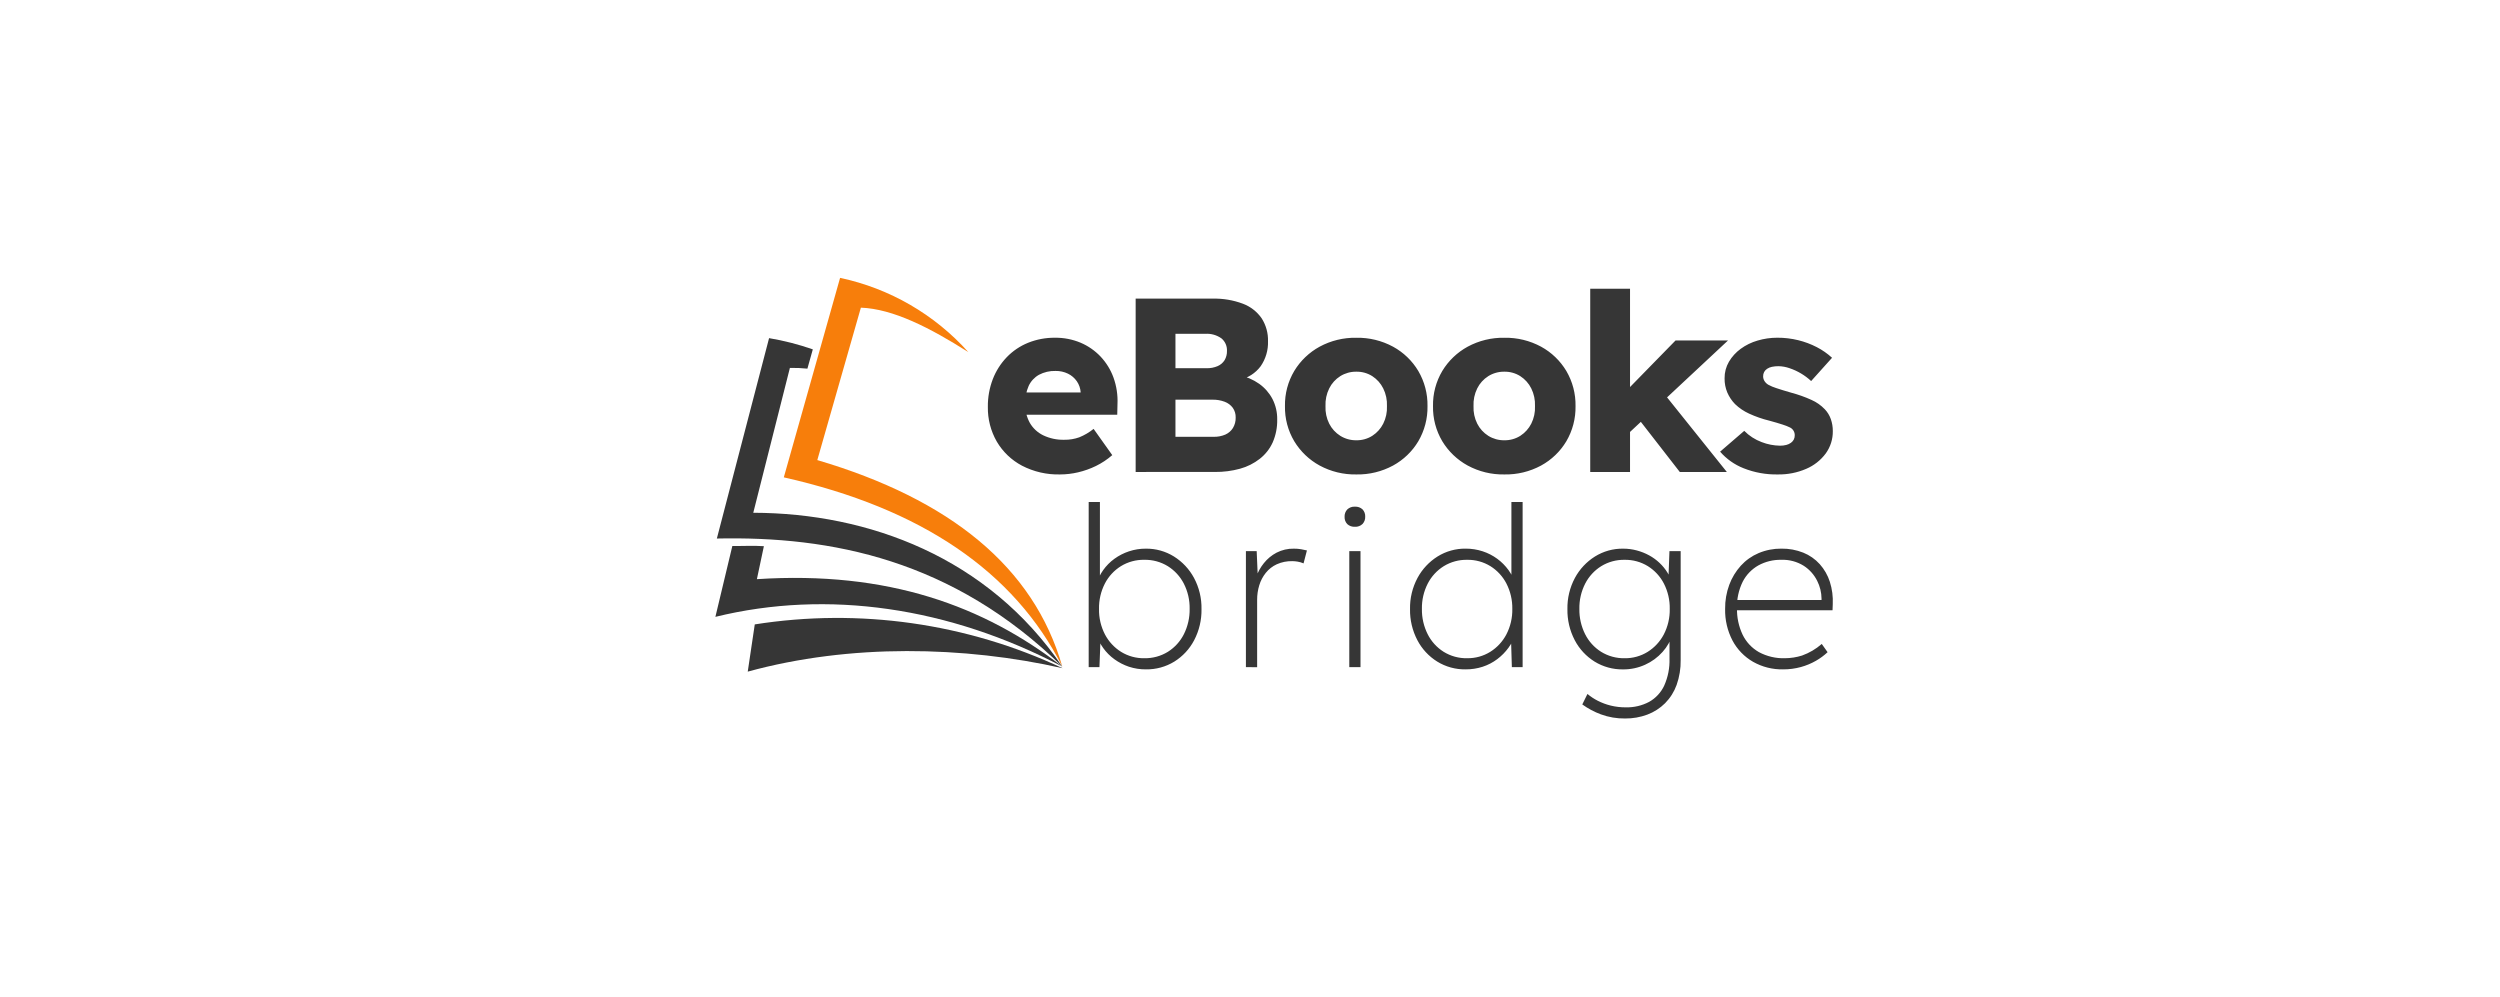 <svg width="311" height="124" viewBox="0 0 311 124" fill="none" xmlns="http://www.w3.org/2000/svg">
<g clip-path="url(#clip0_2_737)">
<path d="M131.866 59.021C130.22 59.062 128.59 58.685 127.13 57.928C125.83 57.239 124.748 56.204 124.004 54.94C123.247 53.623 122.862 52.128 122.889 50.612C122.875 49.432 123.085 48.26 123.508 47.158C123.9 46.144 124.49 45.218 125.243 44.432C125.989 43.659 126.89 43.051 127.887 42.645C128.953 42.216 130.095 42.001 131.246 42.014C132.334 42.001 133.414 42.21 134.418 42.63C135.36 43.028 136.208 43.616 136.91 44.356C137.621 45.111 138.168 46.002 138.52 46.975C138.899 48.031 139.067 49.15 139.015 50.27L138.985 51.595H125.892L125.18 48.823H134.961L134.435 49.409V48.795C134.401 48.304 134.235 47.83 133.955 47.424C133.675 47.023 133.297 46.699 132.856 46.484C132.374 46.252 131.844 46.136 131.308 46.146C130.592 46.125 129.883 46.289 129.25 46.623C128.686 46.938 128.237 47.423 127.966 48.008C127.658 48.712 127.51 49.474 127.533 50.242C127.513 51.064 127.711 51.876 128.106 52.598C128.494 53.272 129.076 53.814 129.777 54.154C130.593 54.542 131.489 54.732 132.392 54.708C133.03 54.719 133.664 54.614 134.265 54.4C134.906 54.14 135.506 53.787 136.044 53.352L138.366 56.618C137.748 57.157 137.062 57.613 136.324 57.973C135.618 58.316 134.876 58.58 134.111 58.758C133.375 58.931 132.622 59.02 131.866 59.021ZM141.275 58.713V37.15H150.839C152.126 37.115 153.409 37.33 154.614 37.781C155.561 38.136 156.377 38.77 156.951 39.599C157.494 40.449 157.769 41.441 157.74 42.448C157.777 43.556 157.457 44.646 156.827 45.559C156.182 46.425 155.242 47.027 154.183 47.253L154.121 46.668C155.029 46.846 155.888 47.214 156.644 47.746C157.336 48.239 157.902 48.886 158.296 49.637C158.697 50.424 158.899 51.297 158.884 52.179C158.906 53.157 158.716 54.129 158.327 55.028C157.964 55.83 157.412 56.532 156.718 57.077C155.988 57.646 155.152 58.065 154.257 58.31C153.244 58.587 152.197 58.722 151.147 58.711L141.275 58.713ZM146.227 54.339H150.963C151.468 54.353 151.969 54.259 152.433 54.062C152.822 53.889 153.151 53.605 153.377 53.245C153.614 52.85 153.732 52.396 153.718 51.936C153.731 51.508 153.606 51.087 153.362 50.735C153.106 50.392 152.757 50.13 152.356 49.98C151.862 49.795 151.337 49.706 150.809 49.719H146.227V54.339ZM146.227 45.806H150.097C150.569 45.819 151.039 45.73 151.474 45.545C151.831 45.391 152.134 45.133 152.341 44.805C152.544 44.456 152.646 44.057 152.635 43.653C152.648 43.359 152.594 43.066 152.476 42.797C152.358 42.527 152.179 42.288 151.954 42.098C151.361 41.675 150.638 41.474 149.912 41.528H146.227V45.806ZM168.729 59.021C167.136 59.051 165.563 58.669 164.163 57.912C162.861 57.201 161.772 56.159 161.006 54.893C160.22 53.571 159.82 52.056 159.849 50.52C159.82 48.983 160.22 47.469 161.006 46.146C161.772 44.88 162.861 43.838 164.163 43.127C165.563 42.37 167.136 41.988 168.729 42.018C170.321 41.988 171.894 42.37 173.294 43.127C174.593 43.836 175.677 44.879 176.434 46.146C177.212 47.472 177.609 48.986 177.581 50.522C177.609 52.057 177.213 53.57 176.436 54.896C175.679 56.163 174.595 57.205 173.296 57.914C171.895 58.671 170.322 59.052 168.729 59.021ZM168.729 54.77C169.43 54.782 170.119 54.59 170.712 54.216C171.293 53.842 171.763 53.321 172.073 52.706C172.412 52.028 172.572 51.275 172.537 50.519C172.571 49.758 172.411 49 172.073 48.317C171.766 47.695 171.295 47.169 170.712 46.792C170.119 46.418 169.43 46.225 168.729 46.238C168.023 46.227 167.33 46.42 166.732 46.792C166.142 47.165 165.665 47.692 165.355 48.317C165.017 49 164.857 49.758 164.891 50.519C164.856 51.275 165.016 52.028 165.355 52.706C165.668 53.324 166.144 53.846 166.732 54.216C167.33 54.588 168.023 54.781 168.729 54.77ZM187.144 59.021C185.552 59.051 183.979 58.669 182.579 57.912C181.278 57.201 180.189 56.159 179.422 54.893C178.637 53.571 178.236 52.056 178.266 50.52C178.236 48.983 178.637 47.469 179.422 46.146C180.189 44.88 181.278 43.838 182.579 43.127C183.979 42.371 185.552 41.988 187.144 42.018C188.737 41.988 190.31 42.37 191.71 43.127C193.008 43.836 194.093 44.879 194.85 46.146C195.628 47.472 196.025 48.986 195.996 50.522C196.025 52.057 195.629 53.57 194.851 54.896C194.094 56.163 193.01 57.205 191.712 57.914C190.311 58.671 188.737 59.052 187.144 59.021ZM187.144 54.77C187.845 54.782 188.535 54.59 189.127 54.216C189.708 53.842 190.178 53.321 190.489 52.706C190.828 52.028 190.988 51.275 190.953 50.519C190.986 49.758 190.827 49 190.489 48.317C190.18 47.695 189.708 47.168 189.123 46.792C188.531 46.418 187.841 46.225 187.14 46.238C186.435 46.227 185.742 46.42 185.144 46.792C184.553 47.165 184.077 47.692 183.767 48.317C183.429 49.002 183.271 49.76 183.306 50.522C183.272 51.279 183.432 52.032 183.771 52.709C184.084 53.328 184.56 53.849 185.148 54.219C185.746 54.59 186.439 54.782 187.144 54.77ZM202.59 53.907L200.764 50.207L208.44 42.352H214.967L202.59 53.907ZM197.824 58.713V35.918H202.776V58.713H197.824ZM208.966 58.713L203.177 51.262L206.674 48.548L214.818 58.713H208.966ZM221.161 59.021C219.705 59.05 218.258 58.788 216.905 58.251C215.777 57.808 214.774 57.1 213.981 56.187L216.983 53.599C217.595 54.216 218.334 54.693 219.149 54.997C219.88 55.281 220.656 55.432 221.44 55.444C221.701 55.447 221.961 55.416 222.214 55.351C222.419 55.3 222.613 55.211 222.786 55.09C222.934 54.985 223.056 54.848 223.143 54.69C223.228 54.523 223.271 54.337 223.266 54.15C223.27 53.955 223.221 53.763 223.122 53.595C223.024 53.427 222.881 53.288 222.71 53.195C222.411 53.047 222.1 52.923 221.781 52.825C221.347 52.682 220.79 52.517 220.11 52.332C219.242 52.121 218.397 51.827 217.587 51.454C216.941 51.16 216.349 50.759 215.838 50.268C215.435 49.851 215.11 49.366 214.879 48.836C214.644 48.275 214.529 47.672 214.538 47.064C214.529 46.34 214.716 45.627 215.08 45C215.451 44.374 215.946 43.829 216.535 43.398C217.17 42.934 217.883 42.584 218.64 42.367C219.438 42.13 220.267 42.01 221.1 42.012C221.976 42.008 222.85 42.112 223.7 42.32C224.5 42.516 225.274 42.806 226.006 43.183C226.696 43.538 227.335 43.984 227.907 44.508L225.306 47.403C224.924 47.045 224.504 46.73 224.053 46.463C223.599 46.191 223.116 45.969 222.614 45.801C222.176 45.647 221.716 45.564 221.252 45.554C220.977 45.551 220.702 45.577 220.432 45.632C220.216 45.674 220.012 45.758 219.829 45.879C219.674 45.98 219.546 46.117 219.457 46.279C219.371 46.446 219.329 46.631 219.333 46.818C219.333 47.026 219.392 47.228 219.503 47.404C219.623 47.595 219.788 47.753 219.983 47.866C220.299 48.036 220.631 48.176 220.975 48.282C221.428 48.436 222.048 48.626 222.832 48.852C223.691 49.079 224.53 49.378 225.339 49.745C225.968 50.022 226.536 50.42 227.01 50.916C227.341 51.265 227.594 51.68 227.754 52.133C227.922 52.613 228.006 53.119 228.002 53.627C228.017 54.627 227.707 55.604 227.119 56.415C226.494 57.255 225.656 57.915 224.689 58.325C223.576 58.805 222.373 59.042 221.16 59.021H221.161Z" fill="#363636"/>
<path fill-rule="evenodd" clip-rule="evenodd" d="M120.463 43.806C115.68 40.765 111.091 38.423 107.093 38.273L101.673 57.234C118.149 62.103 128.59 70.504 132.147 82.918C126.152 71.079 114.605 63.234 97.506 59.383L104.506 34.568C110.673 35.877 116.264 39.113 120.463 43.806Z" fill="#F77E0B"/>
<path fill-rule="evenodd" clip-rule="evenodd" d="M132.196 83.128C120.26 77.522 106.913 75.622 93.893 77.676L93.019 83.551C105.727 80.063 119.939 80.36 132.196 83.128Z" fill="#363636"/>
<path fill-rule="evenodd" clip-rule="evenodd" d="M91.103 67.921C92.418 67.938 93.743 67.857 95.027 67.946L94.157 72.048C110.465 70.987 122.396 75.377 132.147 82.922C118.078 75.519 102.962 73.314 88.994 76.737L91.103 67.921Z" fill="#363636"/>
<path fill-rule="evenodd" clip-rule="evenodd" d="M132.148 82.925C118.498 69.588 103.351 66.69 89.176 66.993L95.673 42.064C97.522 42.376 99.343 42.843 101.113 43.461L100.441 45.86C99.717 45.784 98.989 45.753 98.262 45.769L93.707 63.788C108.072 63.824 122.913 69.341 132.148 82.925Z" fill="#363636"/>
<path d="M142.549 83.27C141.834 83.276 141.122 83.165 140.442 82.942C139.794 82.725 139.182 82.41 138.63 82.009C138.091 81.621 137.62 81.147 137.235 80.607C136.86 80.086 136.58 79.504 136.409 78.886L136.911 79.33L136.771 82.995H135.432V62.45H136.83V72.169L136.412 72.641C136.584 72.024 136.863 71.441 137.238 70.92C137.622 70.379 138.092 69.905 138.63 69.516C139.183 69.115 139.794 68.802 140.443 68.586C141.122 68.361 141.834 68.248 142.549 68.253C143.781 68.238 144.991 68.576 146.036 69.225C147.087 69.882 147.947 70.801 148.533 71.89C149.172 73.085 149.494 74.423 149.467 75.777C149.491 77.118 149.178 78.445 148.558 79.636C147.989 80.727 147.137 81.647 146.09 82.301C145.027 82.954 143.798 83.29 142.549 83.27ZM142.354 81.882C143.393 81.904 144.415 81.624 145.297 81.077C146.146 80.539 146.831 79.781 147.28 78.884C147.766 77.91 148.01 76.834 147.991 75.747C148.013 74.653 147.764 73.571 147.266 72.596C146.809 71.709 146.12 70.96 145.272 70.43C144.396 69.894 143.384 69.62 142.357 69.639C141.329 69.62 140.317 69.894 139.442 70.43C138.592 70.96 137.902 71.709 137.444 72.597C136.946 73.572 136.697 74.654 136.719 75.748C136.695 76.852 136.949 77.945 137.458 78.927C137.923 79.813 138.616 80.561 139.467 81.093C140.333 81.626 141.335 81.9 142.353 81.884L142.354 81.882ZM154.991 82.993V68.558H156.331L156.47 71.779H156.275C156.487 71.154 156.808 70.572 157.224 70.058C157.653 69.519 158.19 69.075 158.8 68.753C159.468 68.409 160.211 68.237 160.962 68.253C161.257 68.251 161.551 68.274 161.841 68.322C162.111 68.368 162.358 68.419 162.581 68.475L162.163 70.085C161.922 69.98 161.669 69.905 161.409 69.863C161.197 69.828 160.982 69.809 160.767 69.807C160.1 69.791 159.437 69.924 158.828 70.196C158.296 70.442 157.828 70.808 157.462 71.265C157.097 71.723 156.822 72.246 156.653 72.806C156.474 73.391 156.385 73.999 156.388 74.611V82.998L154.991 82.993ZM167.851 82.993V68.558H169.246V82.995L167.851 82.993ZM168.549 65.53C168.376 65.541 168.203 65.517 168.04 65.46C167.877 65.403 167.728 65.313 167.6 65.197C167.485 65.075 167.396 64.931 167.338 64.773C167.281 64.616 167.256 64.448 167.266 64.281C167.258 64.116 167.284 63.951 167.342 63.795C167.399 63.64 167.487 63.498 167.6 63.376C167.725 63.256 167.874 63.163 168.038 63.104C168.201 63.044 168.375 63.019 168.549 63.029C168.721 63.019 168.894 63.042 169.057 63.1C169.22 63.157 169.37 63.246 169.497 63.362C169.612 63.485 169.701 63.629 169.759 63.786C169.816 63.944 169.841 64.111 169.832 64.278C169.839 64.444 169.813 64.609 169.756 64.764C169.698 64.919 169.61 65.062 169.497 65.183C169.372 65.304 169.223 65.397 169.059 65.457C168.896 65.517 168.722 65.542 168.548 65.532L168.549 65.53ZM182.328 83.27C181.078 83.29 179.849 82.953 178.785 82.298C177.739 81.645 176.886 80.725 176.317 79.633C175.697 78.442 175.384 77.116 175.408 75.774C175.381 74.421 175.703 73.082 176.342 71.887C176.928 70.798 177.788 69.88 178.839 69.222C179.884 68.573 181.094 68.236 182.326 68.25C183.046 68.246 183.762 68.359 184.446 68.583C185.096 68.796 185.708 69.109 186.259 69.513C186.794 69.906 187.264 70.379 187.654 70.915C188.04 71.441 188.325 72.034 188.494 72.663L188.019 72.191V62.45H189.414V82.995H188.075L187.963 79.247L188.494 78.858C188.322 79.477 188.038 80.061 187.657 80.579C187.265 81.117 186.795 81.594 186.262 81.995C185.714 82.408 185.101 82.728 184.448 82.942C183.764 83.164 183.048 83.275 182.328 83.27ZM182.523 81.882C183.533 81.897 184.525 81.622 185.383 81.091C186.233 80.559 186.926 79.812 187.391 78.925C187.9 77.944 188.154 76.851 188.131 75.746C188.15 74.653 187.9 73.571 187.401 72.597C186.944 71.709 186.255 70.961 185.407 70.431C184.54 69.898 183.538 69.623 182.52 69.64C181.492 69.621 180.481 69.895 179.605 70.431C178.757 70.961 178.067 71.709 177.611 72.597C177.113 73.572 176.864 74.654 176.885 75.748C176.867 76.835 177.111 77.911 177.597 78.885C178.045 79.782 178.731 80.54 179.579 81.078C180.462 81.626 181.486 81.906 182.527 81.884L182.523 81.882ZM202.163 89.38C201.135 89.395 200.114 89.221 199.15 88.866C198.327 88.561 197.548 88.146 196.837 87.633L197.479 86.328C197.873 86.657 198.303 86.941 198.762 87.175C199.272 87.434 199.81 87.635 200.365 87.772C200.981 87.923 201.614 87.998 202.248 87.994C203.258 88.019 204.257 87.785 205.149 87.314C205.975 86.851 206.633 86.141 207.03 85.285C207.498 84.233 207.722 83.09 207.685 81.94V79.219L208.076 78.858C207.832 79.692 207.402 80.461 206.817 81.107C206.215 81.779 205.479 82.318 204.655 82.69C203.793 83.082 202.855 83.281 201.907 83.273C200.657 83.292 199.428 82.955 198.364 82.301C197.318 81.647 196.465 80.727 195.896 79.636C195.275 78.445 194.963 77.118 194.987 75.777C194.96 74.423 195.282 73.085 195.921 71.89C196.507 70.801 197.367 69.882 198.418 69.225C199.463 68.576 200.673 68.238 201.905 68.253C202.484 68.251 203.061 68.325 203.62 68.475C204.154 68.617 204.669 68.822 205.154 69.086C205.626 69.343 206.062 69.66 206.451 70.03C206.835 70.391 207.169 70.802 207.443 71.252C207.712 71.695 207.923 72.171 208.071 72.668L207.54 72.307L207.68 68.559H209.075V82.107C209.093 83.16 208.923 84.209 208.572 85.203C208.265 86.057 207.775 86.834 207.136 87.48C206.51 88.102 205.759 88.584 204.932 88.896C204.047 89.226 203.108 89.39 202.163 89.38ZM202.108 81.884C203.118 81.898 204.11 81.624 204.968 81.093C205.818 80.561 206.511 79.813 206.976 78.927C207.485 77.945 207.739 76.852 207.716 75.748C207.737 74.654 207.488 73.572 206.99 72.597C206.533 71.709 205.844 70.961 204.996 70.431C204.129 69.898 203.127 69.623 202.109 69.64C201.081 69.621 200.07 69.895 199.194 70.431C198.345 70.961 197.656 71.709 197.199 72.597C196.702 73.572 196.453 74.654 196.474 75.748C196.456 76.835 196.7 77.911 197.185 78.885C197.634 79.782 198.32 80.54 199.168 81.078C200.049 81.624 201.07 81.904 202.108 81.884ZM221.801 83.27C220.497 83.294 219.211 82.968 218.077 82.326C216.995 81.703 216.11 80.788 215.525 79.688C214.89 78.472 214.574 77.116 214.605 75.746C214.593 74.724 214.767 73.708 215.121 72.748C215.445 71.874 215.933 71.068 216.558 70.374C217.174 69.697 217.93 69.162 218.775 68.805C219.671 68.429 220.635 68.24 221.607 68.25C222.538 68.237 223.462 68.406 224.327 68.75C225.11 69.066 225.812 69.555 226.377 70.18C226.944 70.816 227.372 71.563 227.632 72.373C227.919 73.274 228.042 74.219 227.995 75.163L227.967 75.913H215.636V74.636H227.213L226.599 75.136V74.47C226.591 73.698 226.405 72.939 226.055 72.25C225.678 71.494 225.105 70.852 224.395 70.39C223.554 69.863 222.571 69.601 221.578 69.64C220.589 69.622 219.613 69.861 218.746 70.334C217.911 70.805 217.232 71.51 216.794 72.361C216.289 73.388 216.044 74.522 216.083 75.665C216.056 76.8 216.295 77.926 216.78 78.954C217.22 79.862 217.925 80.617 218.803 81.12C219.799 81.656 220.92 81.92 222.052 81.883C222.772 81.878 223.486 81.766 224.172 81.55C225.074 81.227 225.907 80.737 226.627 80.106L227.352 81.133C226.913 81.544 226.426 81.903 225.903 82.201C225.315 82.538 224.688 82.799 224.034 82.978C223.307 83.178 222.555 83.276 221.801 83.27Z" fill="#363636"/>
</g>
<defs>
<clipPath id="clip0_2_737">
<rect width="144" height="61" fill="white" transform="translate(84 31)"/>
</clipPath>
</defs>
</svg>
